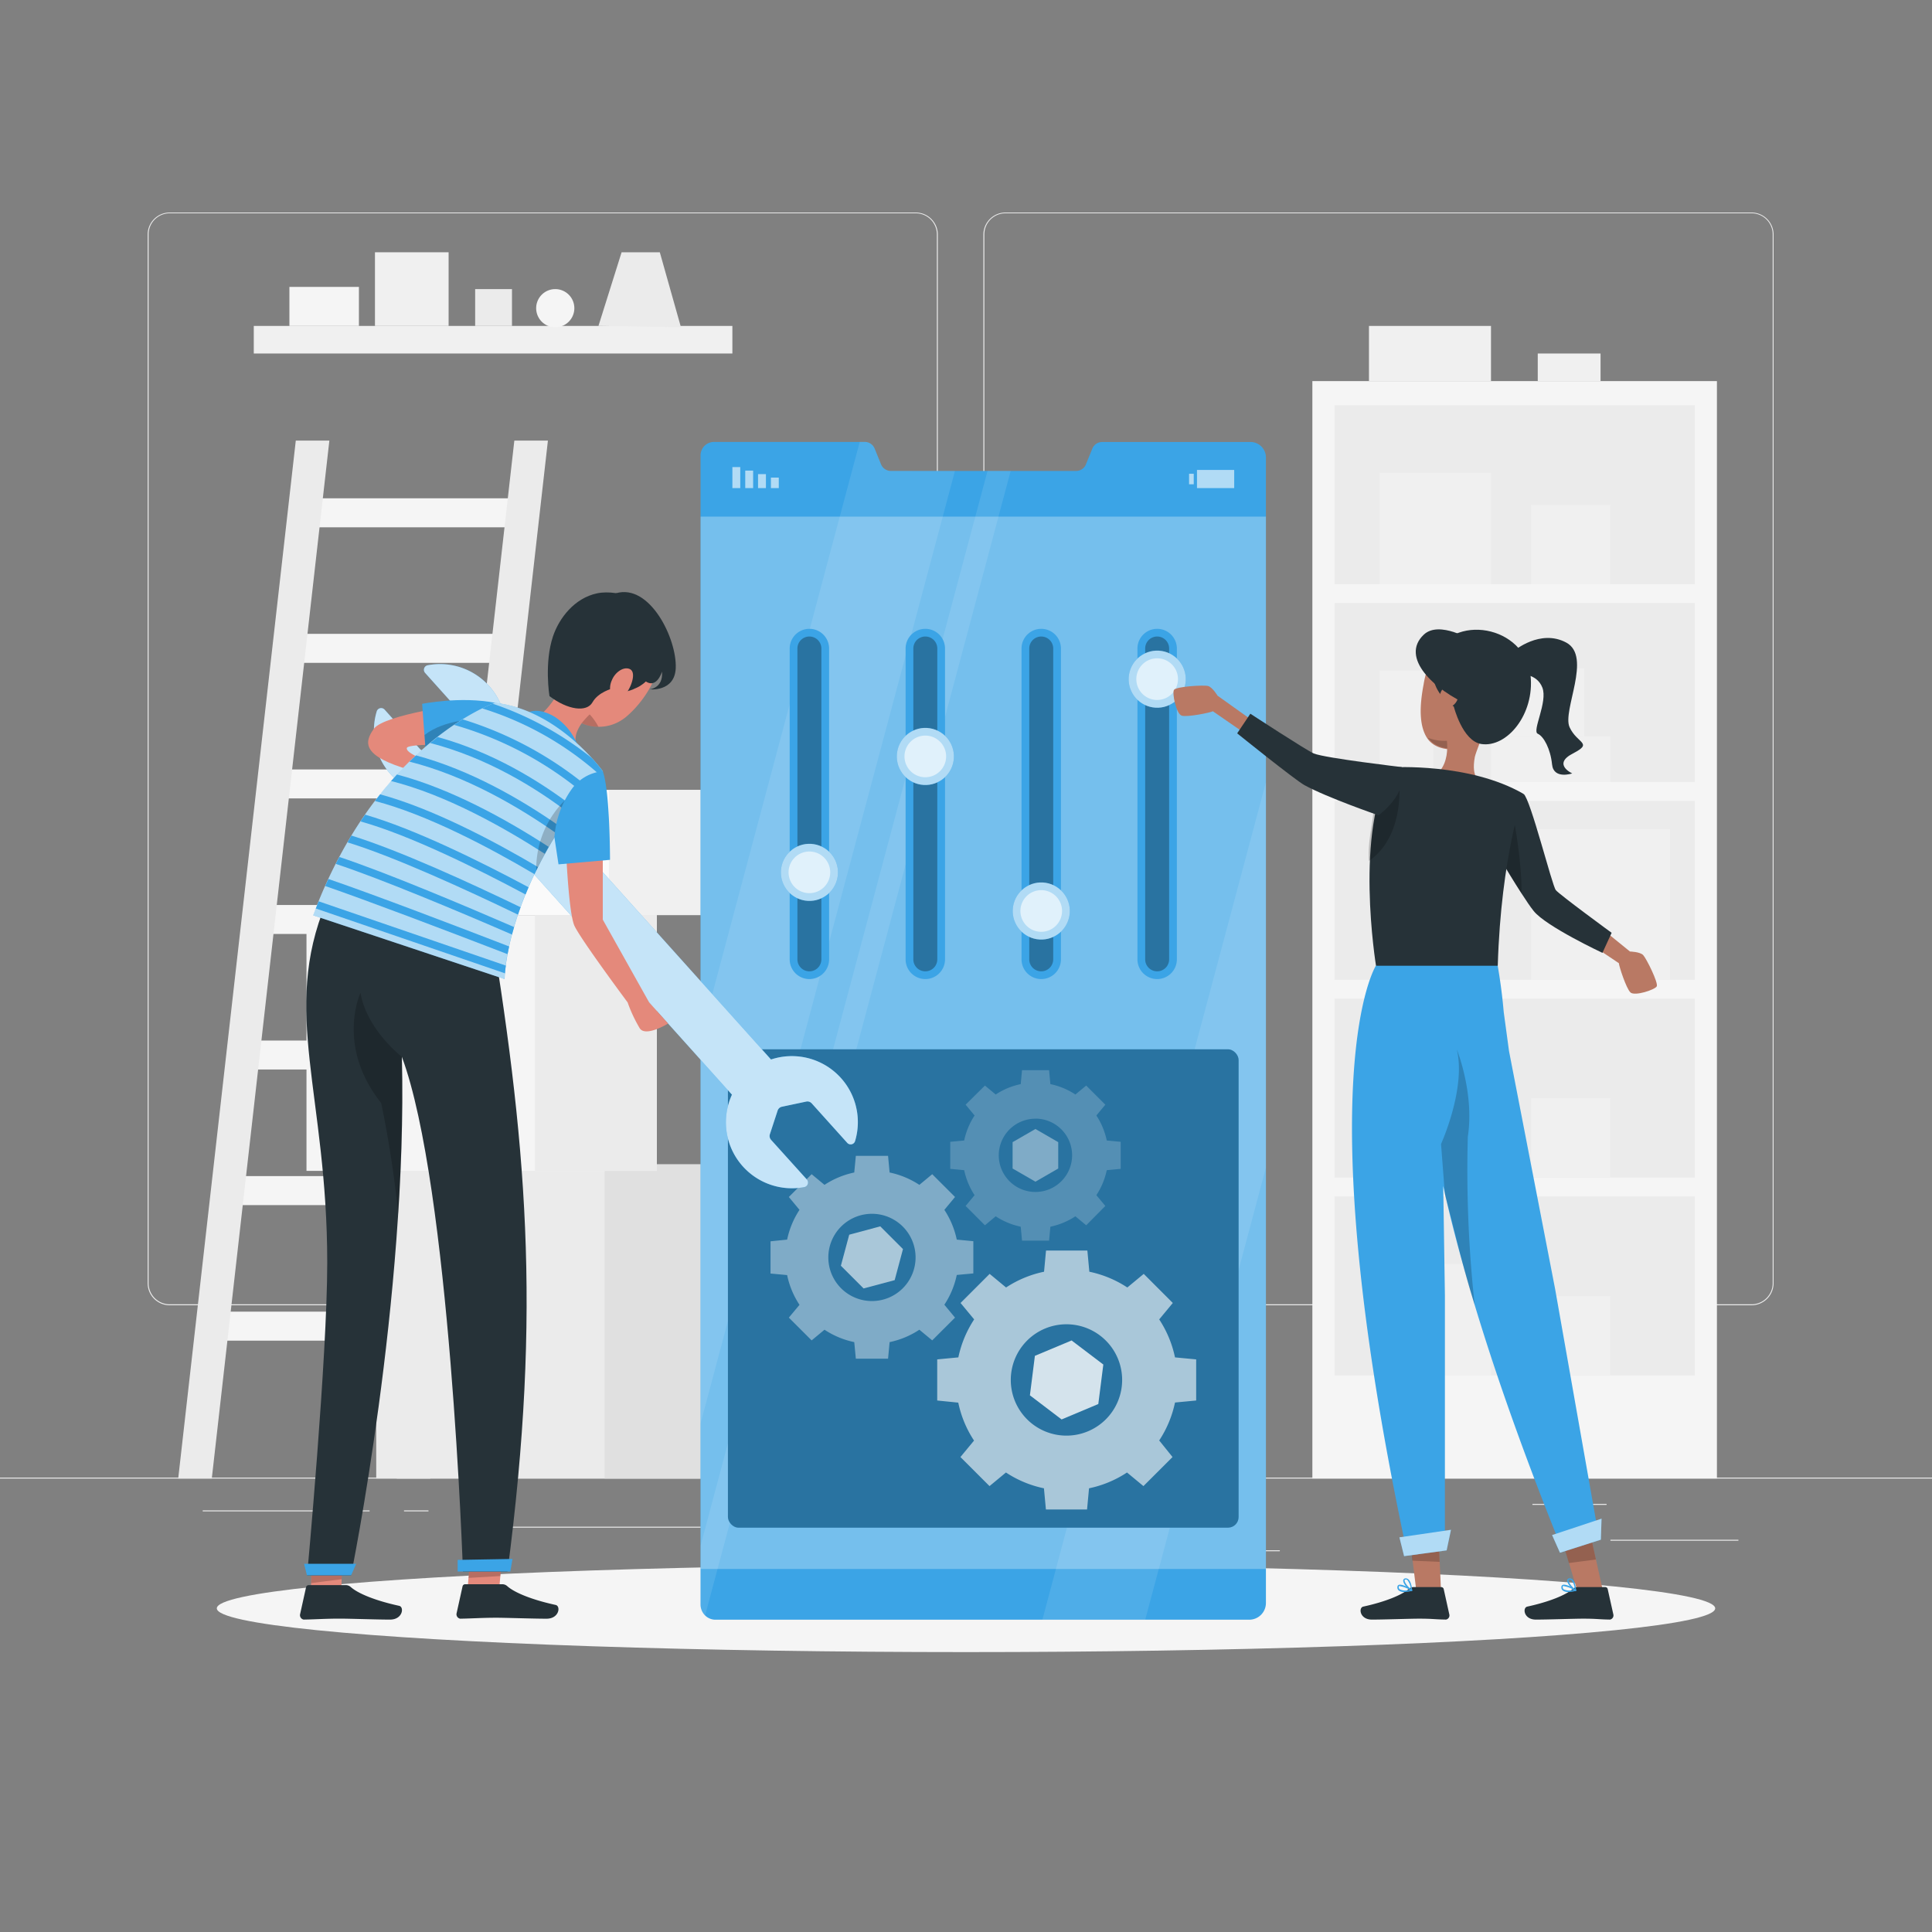<svg xmlns="http://www.w3.org/2000/svg" viewBox="0 0 500 500"><rect x="0" y="0" width="500" height="500" fill="#808080" stroke="none"/><g id="freepik--background-complete--inject-10"><rect y="382.4" width="500" height="0.25" style="fill:#ebebeb"></rect><rect x="416.78" y="398.49" width="33.12" height="0.25" style="fill:#ebebeb"></rect><rect x="322.53" y="401.21" width="8.69" height="0.25" style="fill:#ebebeb"></rect><rect x="396.59" y="389.21" width="19.19" height="0.25" style="fill:#ebebeb"></rect><rect x="52.46" y="390.89" width="43.19" height="0.25" style="fill:#ebebeb"></rect><rect x="104.56" y="390.89" width="6.33" height="0.25" style="fill:#ebebeb"></rect><rect x="131.47" y="395.11" width="93.68" height="0.25" style="fill:#ebebeb"></rect><path d="M237,337.8H43.91a5.71,5.71,0,0,1-5.7-5.71V60.66A5.71,5.71,0,0,1,43.91,55H237a5.71,5.71,0,0,1,5.71,5.71V332.09A5.71,5.71,0,0,1,237,337.8ZM43.91,55.2a5.46,5.46,0,0,0-5.45,5.46V332.09a5.46,5.46,0,0,0,5.45,5.46H237a5.47,5.47,0,0,0,5.46-5.46V60.66A5.47,5.47,0,0,0,237,55.2Z" style="fill:#ebebeb"></path><path d="M453.31,337.8H260.21a5.72,5.72,0,0,1-5.71-5.71V60.66A5.72,5.72,0,0,1,260.21,55h193.1A5.71,5.71,0,0,1,459,60.66V332.09A5.71,5.71,0,0,1,453.31,337.8ZM260.21,55.2a5.47,5.47,0,0,0-5.46,5.46V332.09a5.47,5.47,0,0,0,5.46,5.46h193.1a5.47,5.47,0,0,0,5.46-5.46V60.66a5.47,5.47,0,0,0-5.46-5.46Z" style="fill:#ebebeb"></path><polygon points="134.39 136.47 78.88 136.47 79.73 128.96 135.24 128.96 134.39 136.47" style="fill:#f5f5f5"></polygon><polygon points="130.41 171.55 74.9 171.55 75.75 164.04 131.26 164.04 130.41 171.55" style="fill:#f5f5f5"></polygon><polygon points="126.44 206.63 70.93 206.63 71.78 199.13 127.29 199.13 126.44 206.63" style="fill:#f5f5f5"></polygon><polygon points="122.46 241.71 66.95 241.71 67.8 234.21 123.31 234.21 122.46 241.71" style="fill:#f5f5f5"></polygon><polygon points="118.49 276.79 62.98 276.79 63.83 269.29 119.34 269.29 118.49 276.79" style="fill:#f5f5f5"></polygon><polygon points="114.52 311.88 59.01 311.88 59.86 304.37 115.36 304.37 114.52 311.88" style="fill:#f5f5f5"></polygon><polygon points="110.54 346.96 55.03 346.96 55.88 339.45 111.39 339.45 110.54 346.96" style="fill:#f5f5f5"></polygon><polygon points="54.81 382.65 46.12 382.65 76.55 114.03 85.24 114.03 54.81 382.65" style="fill:#ebebeb"></polygon><polygon points="111.37 382.65 102.68 382.65 133.11 114.03 141.8 114.03 111.37 382.65" style="fill:#ebebeb"></polygon><rect x="339.64" y="98.63" width="104.7" height="284.02" style="fill:#f5f5f5"></rect><rect x="345.38" y="104.87" width="93.23" height="46.33" style="fill:#ebebeb"></rect><rect x="357.03" y="122.37" width="28.83" height="28.83" style="fill:#f0f0f0"></rect><rect x="396.22" y="130.68" width="20.52" height="20.52" style="fill:#f0f0f0"></rect><rect x="345.38" y="156.06" width="93.23" height="46.33" style="fill:#ebebeb"></rect><rect x="357.03" y="173.56" width="13.88" height="28.83" style="fill:#f0f0f0"></rect><rect x="385.87" y="190.57" width="30.88" height="11.82" style="fill:#f0f0f0"></rect><rect x="380" y="172.94" width="29.98" height="17.63" style="fill:#f0f0f0"></rect><rect x="345.38" y="207.25" width="93.23" height="46.33" style="fill:#ebebeb"></rect><rect x="380" y="224.75" width="5.87" height="28.83" style="fill:#f0f0f0"></rect><rect x="396.22" y="214.56" width="36" height="39.02" style="fill:#f0f0f0"></rect><rect x="345.38" y="258.44" width="93.23" height="46.33" style="fill:#ebebeb"></rect><rect x="357.03" y="275.94" width="28.83" height="28.83" style="fill:#f0f0f0"></rect><rect x="396.22" y="284.25" width="20.52" height="20.52" style="fill:#f0f0f0"></rect><rect x="345.38" y="309.63" width="93.23" height="46.33" style="fill:#ebebeb"></rect><rect x="357.03" y="327.12" width="28.83" height="28.83" style="fill:#f0f0f0"></rect><rect x="396.22" y="335.44" width="20.52" height="20.52" style="fill:#f0f0f0"></rect><rect x="354.29" y="84.35" width="31.58" height="14.28" style="fill:#f0f0f0"></rect><rect x="397.97" y="91.49" width="16.25" height="7.14" style="fill:#f0f0f0"></rect><rect x="97.36" y="301.34" width="90.67" height="81.31" transform="translate(285.4 683.99) rotate(180)" style="fill:#ebebeb"></rect><rect x="156.48" y="301.34" width="31.56" height="81.31" transform="translate(344.52 683.99) rotate(180)" style="fill:#e0e0e0"></rect><rect x="79.32" y="236.82" width="90.67" height="66.19" transform="translate(249.31 539.84) rotate(180)" style="fill:#f5f5f5"></rect><rect x="138.44" y="236.82" width="31.56" height="66.19" transform="translate(308.43 539.84) rotate(180)" style="fill:#ebebeb"></rect><rect x="100.6" y="204.43" width="87.44" height="32.4" transform="translate(288.64 441.25) rotate(180)" style="fill:#fafafa"></rect><rect x="157.61" y="204.43" width="30.43" height="32.4" transform="translate(345.64 441.25) rotate(180)" style="fill:#f0f0f0"></rect><rect x="65.68" y="84.35" width="123.86" height="7.14" style="fill:#f0f0f0"></rect><rect x="74.9" y="74.25" width="17.99" height="10.1" style="fill:#f5f5f5"></rect><rect x="97.04" y="65.29" width="19.06" height="19.06" style="fill:#f0f0f0"></rect><rect x="122.97" y="74.82" width="9.53" height="9.53" style="fill:#ebebeb"></rect><path d="M148.64,79.75a4.94,4.94,0,1,1-4.93-4.93A4.94,4.94,0,0,1,148.64,79.75Z" style="fill:#f5f5f5"></path><polygon points="154.88 84.35 160.87 65.29 170.76 65.29 176.23 84.69 154.88 84.35" style="fill:#ebebeb"></polygon></g><g id="freepik--Shadow--inject-10"><ellipse id="freepik--path--inject-10" cx="250" cy="416.24" rx="193.89" ry="11.32" style="fill:#f5f5f5"></ellipse></g><g id="freepik--Screen--inject-10"><path d="M327.62,118.37V414.84a4.33,4.33,0,0,1-4.39,4.34h-138a3.84,3.84,0,0,1-2.76-1.11,4,4,0,0,1-1.17-2.87V118a3.5,3.5,0,0,1,3.36-3.63h39.19a2.76,2.76,0,0,1,2.52,1.76l1.63,4a2.75,2.75,0,0,0,2.52,1.75h48a2.73,2.73,0,0,0,2.52-1.72l1.63-4a2.76,2.76,0,0,1,2.52-1.77h38.62A4,4,0,0,1,327.62,118.37Z" style="fill:#3BA4E6"></path><rect x="199.51" y="123.6" width="2.04" height="2.72" transform="translate(401.06 249.92) rotate(180)" style="fill:#fff;opacity:0.6;isolation:isolate"></rect><rect x="196.19" y="122.69" width="2.04" height="3.62" transform="translate(394.41 249.01) rotate(180)" style="fill:#fff;opacity:0.6;isolation:isolate"></rect><rect x="192.86" y="121.79" width="2.04" height="4.53" transform="translate(387.77 248.11) rotate(180)" style="fill:#fff;opacity:0.6;isolation:isolate"></rect><rect x="189.54" y="120.88" width="2.04" height="5.44" transform="translate(381.12 247.2) rotate(180)" style="fill:#fff;opacity:0.6;isolation:isolate"></rect><rect x="307.73" y="122.61" width="1.21" height="2.72" style="fill:#fff;opacity:0.6;isolation:isolate"></rect><rect x="309.77" y="121.62" width="9.63" height="4.7" transform="translate(629.18 247.94) rotate(180)" style="fill:#fff;opacity:0.6;isolation:isolate"></rect><g style="opacity:0.1;isolation:isolate"><path d="M247.14,121.88,205,279.64h0l-.47,1.78h0l-.76,2.85h0l-.48,1.77-22,82.38v-99.7l41.21-154.36h1.34a2.75,2.75,0,0,1,2.52,1.76l1.63,4a2.74,2.74,0,0,0,2.52,1.75Z" style="fill:#fff"></path><polygon points="327.62 202.45 327.62 302.15 301.36 400.55 300.72 402.94 296.38 419.18 269.77 419.18 274.1 402.95 274.8 400.35 278.27 387.31 278.97 384.7 280.37 379.49 281.06 376.88 282.45 371.67 283.14 369.06 305.04 287.04 305.04 287.03 306.05 283.25 306.05 283.24 327.62 202.45" style="fill:#fff"></polygon><path d="M261.56,121.88,219.71,278.66l-.26.94-2.29,8.59-.25.94L182.49,418.07a4,4,0,0,1-1.17-2.87V400l29.61-110.91.25-.94,2.29-8.59.25-.94,41.86-156.78Z" style="fill:#fff"></path></g><rect x="181.32" y="133.7" width="146.3" height="272.35" style="fill:#fff;opacity:0.3;isolation:isolate"></rect><path d="M299.47,253.38h0a5.1,5.1,0,0,0,5.1-5.1V167.83a5.1,5.1,0,0,0-5.1-5.09h0a5.1,5.1,0,0,0-5.1,5.09v80.45A5.1,5.1,0,0,0,299.47,253.38Z" style="fill:#3BA4E6"></path><path d="M299.47,251.38a3.1,3.1,0,0,1-3.1-3.1V167.83a3.1,3.1,0,0,1,6.2,0v80.45A3.1,3.1,0,0,1,299.47,251.38Z" style="opacity:0.3;isolation:isolate"></path><circle cx="299.47" cy="175.76" r="7.39" transform="translate(78.01 443.21) rotate(-80.78)" style="fill:#3BA4E6"></circle><path d="M269.47,253.38h0a5.1,5.1,0,0,0,5.1-5.1V167.83a5.1,5.1,0,0,0-5.1-5.09h0a5.1,5.1,0,0,0-5.1,5.09v80.45A5.1,5.1,0,0,0,269.47,253.38Z" style="fill:#3BA4E6"></path><path d="M269.47,251.38a3.1,3.1,0,0,1-3.1-3.1V167.83a3.1,3.1,0,0,1,6.2,0v80.45A3.1,3.1,0,0,1,269.47,251.38Z" style="opacity:0.3;isolation:isolate"></path><circle cx="269.47" cy="235.76" r="7.39" transform="translate(-6.41 463.98) rotate(-80.78)" style="fill:#3BA4E6"></circle><path d="M239.47,253.38h0a5.1,5.1,0,0,0,5.1-5.1V167.83a5.1,5.1,0,0,0-5.1-5.09h0a5.1,5.1,0,0,0-5.1,5.09v80.45A5.1,5.1,0,0,0,239.47,253.38Z" style="fill:#3BA4E6"></path><path d="M239.47,251.38a3.1,3.1,0,0,1-3.1-3.1V167.83a3.1,3.1,0,0,1,6.2,0v80.45A3.1,3.1,0,0,1,239.47,251.38Z" style="opacity:0.3;isolation:isolate"></path><circle cx="239.47" cy="195.76" r="7.39" transform="translate(7.88 400.78) rotate(-80.78)" style="fill:#3BA4E6"></circle><path d="M209.47,253.38h0a5.1,5.1,0,0,0,5.1-5.1V167.83a5.1,5.1,0,0,0-5.1-5.09h0a5.1,5.1,0,0,0-5.1,5.09v80.45A5.1,5.1,0,0,0,209.47,253.38Z" style="fill:#3BA4E6"></path><path d="M209.47,251.38a3.1,3.1,0,0,1-3.1-3.1V167.83a3.1,3.1,0,0,1,6.2,0v80.45A3.1,3.1,0,0,1,209.47,251.38Z" style="opacity:0.3;isolation:isolate"></path><circle cx="209.47" cy="225.76" r="7.39" transform="translate(-46.93 396.36) rotate(-80.78)" style="fill:#3BA4E6"></circle><circle cx="299.47" cy="175.76" r="7.39" transform="translate(78.01 443.21) rotate(-80.78)" style="fill:#fff;opacity:0.6"></circle><path d="M299.47,181.15a5.39,5.39,0,1,1,5.39-5.39A5.4,5.4,0,0,1,299.47,181.15Z" style="fill:#fff;opacity:0.6"></path><circle cx="269.47" cy="235.76" r="7.39" transform="translate(-6.41 463.98) rotate(-80.78)" style="fill:#fff;opacity:0.6"></circle><path d="M269.47,241.15a5.39,5.39,0,1,1,5.39-5.39A5.4,5.4,0,0,1,269.47,241.15Z" style="fill:#fff;opacity:0.6"></path><circle cx="239.47" cy="195.76" r="7.39" transform="translate(7.88 400.78) rotate(-80.78)" style="fill:#fff;opacity:0.6"></circle><path d="M239.47,201.15a5.39,5.39,0,1,1,5.39-5.39A5.4,5.4,0,0,1,239.47,201.15Z" style="fill:#fff;opacity:0.6"></path><circle cx="209.47" cy="225.76" r="7.39" transform="translate(-46.93 396.36) rotate(-80.78)" style="fill:#fff;opacity:0.6"></circle><path d="M209.47,231.15a5.39,5.39,0,1,1,5.39-5.39A5.4,5.4,0,0,1,209.47,231.15Z" style="fill:#fff;opacity:0.6"></path><rect x="188.39" y="271.56" width="132.16" height="123.8" rx="2.75" style="fill:#3BA4E6"></rect><rect x="188.39" y="271.56" width="132.16" height="123.8" rx="2.75" style="opacity:0.3;isolation:isolate"></rect><path d="M242.55,351.81v10.64L248,363a28.25,28.25,0,0,0,4.08,9.82l-3.52,4.26,7.53,7.52,4.25-3.52a28.24,28.24,0,0,0,9.83,4.09l.51,5.48h10.65l.51-5.48a28.24,28.24,0,0,0,9.83-4.09l4.25,3.52,7.53-7.52L300,372.79a28.46,28.46,0,0,0,4.09-9.82l5.48-.52V351.81l-5.48-.52a28.51,28.51,0,0,0-4.09-9.83l3.52-4.25L296,329.68l-4.25,3.52a28.41,28.41,0,0,0-9.83-4.08l-.51-5.48H270.71l-.51,5.48a28.41,28.41,0,0,0-9.83,4.08l-4.25-3.52-7.53,7.53,3.52,4.25a28.51,28.51,0,0,0-4.09,9.83ZM276,342.72a14.41,14.41,0,1,1-14.41,14.41A14.41,14.41,0,0,1,276,342.72Z" style="fill:#fff;opacity:0.6"></path><path d="M199.41,321.25v8.34l4.3.4a22.06,22.06,0,0,0,3.2,7.7L204.15,341l5.9,5.89,3.33-2.76a22.24,22.24,0,0,0,7.7,3.21l.41,4.29h8.34l.4-4.29a22.16,22.16,0,0,0,7.7-3.21l3.33,2.76,5.9-5.89-2.76-3.34a22.08,22.08,0,0,0,3.21-7.7l4.29-.4v-8.34l-4.29-.41a22.24,22.24,0,0,0-3.21-7.7l2.76-3.33-5.9-5.9-3.33,2.76a22.33,22.33,0,0,0-7.7-3.2l-.4-4.3h-8.34l-.41,4.3a22.42,22.42,0,0,0-7.7,3.2l-3.33-2.76-5.9,5.9,2.76,3.33a22.22,22.22,0,0,0-3.2,7.7Zm26.25-7.12a11.29,11.29,0,1,1-11.29,11.29A11.29,11.29,0,0,1,225.66,314.13Z" style="fill:#fff;opacity:0.4"></path><path d="M245.92,295.5v7l3.61.34a18.89,18.89,0,0,0,2.69,6.47l-2.32,2.79,5,5,2.79-2.32a18.89,18.89,0,0,0,6.47,2.69l.34,3.61h7l.34-3.61a18.81,18.81,0,0,0,6.47-2.69l2.8,2.32,4.95-5-2.32-2.79a18.89,18.89,0,0,0,2.69-6.47l3.61-.34v-7l-3.61-.34a18.81,18.81,0,0,0-2.69-6.47l2.32-2.8-4.95-4.95-2.8,2.32a18.43,18.43,0,0,0-6.47-2.69l-.34-3.61h-7l-.34,3.61a18.51,18.51,0,0,0-6.47,2.69l-2.79-2.32-5,4.95,2.32,2.8a18.81,18.81,0,0,0-2.69,6.47Zm22.05-6a9.49,9.49,0,1,1-9.49,9.48A9.49,9.49,0,0,1,268,289.52Z" style="fill:#fff;opacity:0.2"></path><polygon points="233.69 323.26 227.81 317.38 219.78 319.54 217.62 327.57 223.5 333.45 231.54 331.3 233.69 323.26" style="fill:#fff;opacity:0.6"></polygon><polygon points="277.33 346.91 267.83 350.89 266.54 361.11 274.74 367.35 284.24 363.36 285.54 353.14 277.33 346.91" style="fill:#fff;opacity:0.8"></polygon><polygon points="273.87 302.41 273.87 295.59 267.97 292.18 262.06 295.59 262.06 302.41 267.97 305.82 273.87 302.41" style="fill:#fff;opacity:0.4"></polygon></g><g id="freepik--character-2--inject-10"><path d="M411.19,237.61l10.64,8.64s2.6.06,3.42.92,4,7.24,3.51,8.11-5.69,2.59-6.8,1.56-3-6.94-3-7.57l-13.6-9.12Z" style="fill:#b97964"></path><path d="M417.09,241.41l-2.38,5.19s-14.63-6.85-17.8-10.84c-.81-1-1.93-2.67-3.14-4.54-2-3.09-4.24-6.81-5.8-9.42-1.16-2-1.94-3.28-1.94-3.28l8.28-13.06c1.81,1.39,7.35,23.71,8.34,24.91S417.09,241.41,417.09,241.41Z" style="fill:#263238"></path><path d="M393.77,231.22c-2-3.09-4.24-6.81-5.8-9.42l3.85-9.5S393.91,223.2,393.77,231.22Z" style="opacity:0.2;isolation:isolate"></path><path d="M326.33,188.05l-11.22-8s-1.34-2.23-2.49-2.52-8.25.15-8.79,1,.57,6.23,2,6.68,7.53-.8,8.06-1.14l11.39,7.87Z" style="fill:#b97964"></path><polygon points="414.85 411.79 408.57 412.9 406 404.34 403.65 396.49 410.89 393.96 412.99 403.4 414.85 411.79" style="fill:#b97964"></polygon><polygon points="413.02 403.59 406.03 404.51 403.66 396.57 410.89 394 413.02 403.59" style="opacity:0.2;isolation:isolate"></polygon><polygon points="372.94 411.95 366.57 411.95 365.52 403.4 364.57 395.42 372.14 394.26 372.57 403.64 372.94 411.95" style="fill:#b97964"></polygon><polygon points="372.57 404.21 365.52 403.9 364.57 395.66 372.14 394.39 372.57 404.21" style="opacity:0.2;isolation:isolate"></polygon><path d="M413.61,396.73l-10.32,1.82c-10.41-25.95-17.82-47.61-23.05-65.58-2.82-9.7-5.05-18.32-6.73-26l.43,28.24V399H363.53c-25.49-121-7.42-149.13-7.42-149.13l30.49-5.1a139.21,139.21,0,0,1,2.56,17.13L390.53,272l11.93,61.57Z" style="fill:#3BA4E6"></path><polygon points="401.68 397.27 414.48 393.03 414.3 398.47 403.72 401.85 401.68 397.27" style="fill:#3BA4E6"></polygon><polygon points="401.68 397.27 414.48 393.03 414.3 398.47 403.72 401.85 401.68 397.27" style="fill:#fff;opacity:0.6;isolation:isolate"></polygon><polygon points="362.17 397.86 375.51 395.91 374.39 401.24 363.38 402.73 362.17 397.86" style="fill:#3BA4E6"></polygon><polygon points="362.17 397.86 375.51 395.91 374.39 401.24 363.38 402.73 362.17 397.86" style="fill:#fff;opacity:0.6;isolation:isolate"></polygon><path d="M381.65,337.72c-.48-1.61-1-3.19-1.45-4.75-2.55-8.8-4.26-16.72-6.26-23.82v0l-1-13.08s6.52-14.37,4.08-24.49c.23.58,4.54,11.6,2.85,22.6A320.41,320.41,0,0,0,381.65,337.72Z" style="opacity:0.2;isolation:isolate"></path><path d="M382.52,192.33a1.35,1.35,0,0,1-.26.15,11.5,11.5,0,0,1-4.16,1.4c-4.25.41-7-.52-8.6-2.63h0c-2.21-3.14-2.21-8.19-1.07-14.13a22.73,22.73,0,0,1,2.22-6.83s0-.08,0-.1.08-.17.13-.24a8.26,8.26,0,0,1,6.66-4.21,16.81,16.81,0,0,1,3.59.06C392.76,167.2,392.35,186.82,382.52,192.33Z" style="fill:#b97964"></path><path d="M382.26,192.48a11.23,11.23,0,0,1-4.14,1.24c-4.25.41-7-.66-8.58-2.79a11.76,11.76,0,0,0,7.49.35A6.12,6.12,0,0,1,382.26,192.48Z" style="opacity:0.2;isolation:isolate"></path><path d="M383.13,202c1.05,3.27-3.14,5.05-3.14,5.05-7.37-2.32-9.05-6-9.05-6,5.6-3.66,3-12.2,3-12.2l1.26.48,8.58.82s-1.89,4.71-2.1,5.77c0,0,0,0,0,0C380.65,201.54,383.13,202,383.13,202Z" style="fill:#b97964"></path><path d="M370.65,170.21s-1.71,8.11,5.59,12.64c0,0,2.23,8.94,7.12,9.7,6.67,1,13.81-7.71,12.75-17.71C394.74,161.87,375.82,158.37,370.65,170.21Z" style="fill:#263238"></path><path d="M372.62,180c.17-1.28,1.47-3.29,3.42-2.74s2.5,5.78-2.7,6.26C372.59,183.58,372.26,182.65,372.62,180Z" style="fill:#b97964"></path><path d="M365.89,410.74H373a.66.66,0,0,1,.63.51l1.46,6.6a1.09,1.09,0,0,1-.84,1.29,1,1,0,0,1-.24,0c-2.92-.05-3.15-.23-6.81-.23-2.25,0-9,.24-12.15.24s-3.52-3.07-2.25-3.36c5.71-1.24,10-3,11.84-4.61A1.78,1.78,0,0,1,365.89,410.74Z" style="fill:#263238"></path><path d="M363.44,412a2.24,2.24,0,0,1-1.42-.37,1,1,0,0,1-.37-.95.54.54,0,0,1,.3-.49c.82-.42,3.22,1,3.48,1.22a.17.17,0,0,1,.09.17.19.19,0,0,1-.14.15A9,9,0,0,1,363.44,412Zm-1.1-1.53a.45.45,0,0,0-.23,0s-.1.07-.11.21a.72.72,0,0,0,.24.63,3.6,3.6,0,0,0,2.64.14A7.18,7.18,0,0,0,362.34,410.51Z" style="fill:#3BA4E6"></path><path d="M365.34,411.78h-.09c-.76-.41-2.24-2-2.09-2.83a.57.57,0,0,1,.57-.46,1,1,0,0,1,.74.23c.86.69,1,2.82,1,2.93a.22.22,0,0,1-.09.16A.14.14,0,0,1,365.34,411.78Zm-1.49-3h-.09c-.22,0-.24.14-.25.18-.1.48.85,1.72,1.61,2.29a4.2,4.2,0,0,0-.88-2.32A.63.63,0,0,0,363.85,408.77Z" style="fill:#3BA4E6"></path><path d="M408.33,410.74h7.11a.64.64,0,0,1,.63.51l1.47,6.6a1.09,1.09,0,0,1-.85,1.29,1,1,0,0,1-.24,0c-2.91-.05-3.15-.23-6.8-.23-2.25,0-9,.24-12.16.24s-3.51-3.07-2.24-3.36c5.71-1.24,10-3,11.83-4.61A1.8,1.8,0,0,1,408.33,410.74Z" style="fill:#263238"></path><path d="M405.88,412a2.22,2.22,0,0,1-1.42-.37,1,1,0,0,1-.37-.95.53.53,0,0,1,.3-.49c.82-.42,3.21,1,3.48,1.22a.16.16,0,0,1,.08.17.18.18,0,0,1-.13.15A9.16,9.16,0,0,1,405.88,412Zm-1.1-1.53a.45.45,0,0,0-.23,0c-.05,0-.1.07-.11.21a.71.71,0,0,0,.23.63,3.6,3.6,0,0,0,2.64.14A7.06,7.06,0,0,0,404.78,410.51Z" style="fill:#3BA4E6"></path><path d="M407.77,411.78h-.08c-.77-.41-2.25-2-2.09-2.83a.57.57,0,0,1,.56-.46,1,1,0,0,1,.75.23c.85.69,1,2.82,1,2.93a.21.21,0,0,1-.08.16A.17.17,0,0,1,407.77,411.78Zm-1.49-3h-.08c-.23,0-.25.14-.26.18-.09.48.85,1.72,1.62,2.29a4.2,4.2,0,0,0-.88-2.32A.64.64,0,0,0,406.28,408.77Z" style="fill:#3BA4E6"></path><path d="M356.11,249.93s-5.82-35.44,4.18-51.34c0,0,20-1.24,34,6.87,0,0-5.81,15.78-6.67,44.47Z" style="fill:#263238"></path><path d="M354.29,222.81c-.43-4.81,1-9.44,1.2-13.52a39.09,39.09,0,0,0,6.57-7.5S363.88,216.15,354.29,222.81Z" style="opacity:0.2;isolation:isolate"></path><path d="M362.76,198.52S343,196.21,340,195c-1.86-.79-16.41-10.29-16.41-10.29l-3.41,5.08s14.89,12,17.4,13.4c5.9,3.24,19.17,7.81,19.17,7.81S364.75,205.39,362.76,198.52Z" style="fill:#263238"></path><path d="M391.82,168.45s6.79-5.78,13.53-2.15-1.11,17.62.86,21.91,6.24,4,.85,6.79-.17,5.16-.17,5.16-4.82,1.64-5.22-2.34-2.14-7.25-3.7-7.93,2.65-8.22,1.19-11.95-5.69-3.42-5.69-3.42Z" style="fill:#263238"></path><path d="M381.06,165.8s-8.56-5.36-12.59-1.55c-6.22,5.89,2.65,14.35,12,18.36Z" style="fill:#263238"></path></g><g id="freepik--character-1--inject-10"><g id="freepik--group--inject-10"><path d="M199.53,274.19l-70.14-78.1a17.08,17.08,0,0,0-18.67-23.93,1.2,1.2,0,0,0-.69,2l9.2,10.25a1.49,1.49,0,0,1,.31,1.47l-2,6.11a1.51,1.51,0,0,1-1.12,1l-6.29,1.33a1.51,1.51,0,0,1-1.43-.47l-9.2-10.24a1.2,1.2,0,0,0-2,.48,17.07,17.07,0,0,0,21.79,21.11l70.14,78.1a17.08,17.08,0,0,0,18.66,23.93,1.2,1.2,0,0,0,.7-2L199.56,295a1.51,1.51,0,0,1-.31-1.48l2-6.1a1.49,1.49,0,0,1,1.12-1l6.28-1.33a1.5,1.5,0,0,1,1.43.47l9.21,10.24a1.19,1.19,0,0,0,2-.48,17.08,17.08,0,0,0-21.79-21.11Z" style="fill:#3BA4E6"></path><path d="M199.53,274.19l-70.14-78.1a17.08,17.08,0,0,0-18.67-23.93,1.2,1.2,0,0,0-.69,2l9.2,10.25a1.49,1.49,0,0,1,.31,1.47l-2,6.11a1.51,1.51,0,0,1-1.12,1l-6.29,1.33a1.51,1.51,0,0,1-1.43-.47l-9.2-10.24a1.2,1.2,0,0,0-2,.48,17.07,17.07,0,0,0,21.79,21.11l70.14,78.1a17.08,17.08,0,0,0,18.66,23.93,1.2,1.2,0,0,0,.7-2L199.56,295a1.51,1.51,0,0,1-.31-1.48l2-6.1a1.49,1.49,0,0,1,1.12-1l6.28-1.33a1.5,1.5,0,0,1,1.43.47l9.21,10.24a1.19,1.19,0,0,0,2-.48,17.08,17.08,0,0,0-21.79-21.11Z" style="fill:#fff;opacity:0.7;isolation:isolate"></path><path d="M120.29,182.16s-20.83,2.73-23.53,6.44-2.85,7.16,9.46,10.7l3.61-2.63s-5.11-1.95-4.51-3.15,15-.75,15-.75Z" style="fill:#e4897b"></path><path d="M128.11,181.89,125.21,192l-4.87.74-10.2,1.55-.3-4.08-.59-8.06S119.27,180.14,128.11,181.89Z" style="fill:#3BA4E6"></path><path d="M123,186.17l-2.63,6.58-10.2,1.55-.3-4.08C115,186.19,123,186.17,123,186.17Z" style="opacity:0.2;isolation:isolate"></path><polygon points="120.97 411.73 129.07 412.58 129.49 407.88 130.59 395.09 122.48 394.23 121.25 408.36 120.97 411.73" style="fill:#e4897b"></polygon><polygon points="80.48 410.7 88.34 410.7 88.42 408.92 88.42 408.7 88.83 397.3 88.83 397.07 89 392.7 81.13 392.7 80.48 410.7" style="fill:#e4897b"></polygon><polygon points="122.48 394.23 121.25 408.36 129.49 407.88 130.59 395.09 122.48 394.23" style="opacity:0.2;isolation:isolate"></polygon><polygon points="80.53 409.7 80.55 409.7 88.42 408.7 88.42 408.7 88.83 397.7 88.83 397.7 80.94 398.33 80.55 409.36 80.53 409.7" style="opacity:0.2;isolation:isolate"></polygon><path d="M89.43,410.23H79.88a.68.68,0,0,0-.67.54l-1.55,7a1.16,1.16,0,0,0,.9,1.37,1.07,1.07,0,0,0,.25,0c3.09-.05,5.34-.24,9.22-.24,2.39,0,9.6.25,12.9.25s3.73-3.26,2.38-3.56c-6.06-1.32-10.62-3.15-12.56-4.89A1.88,1.88,0,0,0,89.43,410.23Z" style="fill:#263238"></path><path d="M129.93,410h-9.55a.68.68,0,0,0-.67.54l-1.55,7a1.16,1.16,0,0,0,.9,1.37,1.07,1.07,0,0,0,.25,0c3.09-.05,5.34-.24,9.22-.24,2.39,0,9.6.25,12.9.25s3.73-3.26,2.38-3.56c-6.06-1.32-10.62-3.15-12.56-4.89A1.88,1.88,0,0,0,129.93,410Z" style="fill:#263238"></path><path d="M131.34,406.7H119.81S116.5,307,104,273.5c1.53,62.33-13.16,134.2-13.16,134.2H79.48s5.21-56.27,5.21-80.88c0-43.61-12-64.9-.32-93.12h41.72C136.31,295.25,140.24,338.7,131.34,406.7Z" style="fill:#263238"></path><polygon points="132.63 403.45 132.07 406.7 118.44 406.7 118.44 403.7 132.63 403.45" style="fill:#3BA4E6"></polygon><polygon points="92.18 404.7 90.87 407.7 79.44 407.7 78.69 404.7 92.18 404.7" style="fill:#3BA4E6"></polygon><path d="M162,185.55c-.31.25-.62.48-.94.69a10.84,10.84,0,0,1-6.21,1.85,11.64,11.64,0,0,1-1.67-.14,9.89,9.89,0,0,1-8.34-8.51c-.79-5.54,2-9.17,6.3-15.68a10.66,10.66,0,0,1,18.15.21C173.6,171,167.55,180.93,162,185.55Z" style="fill:#e4897b"></path><path d="M154.88,188.09a11.64,11.64,0,0,1-1.67-.14,9.9,9.9,0,0,1-7.06-4.77,11.54,11.54,0,0,1,2.68-1.29A15.36,15.36,0,0,1,154.88,188.09Z" style="opacity:0.2;isolation:isolate"></path><path d="M136.31,186.87c1,5.08,9.31,9.63,9.31,9.63s5.66,2.2,5.76,0c-2.44-2.51-2.82-4.8-2.15-6.87a10.09,10.09,0,0,1,2.07-3.37,17.76,17.76,0,0,1,1.54-1.59l-4.2-13.81C146.48,176.32,141.77,185.81,136.31,186.87Z" style="fill:#e4897b"></path><path d="M172.79,164.92c-.85-4.74-3.25-5-3.25-5-.23-3.78-9.15-7.6-15-6.37s-9.82,6.38-11.42,11.12c-2.32,6.91-.92,15.48-.92,15.48h0c4.73,3.6,9.65,4.26,11.14,1.6s5.19-3.58,5.19-3.58c2.25,1.95,5.81,0,5.81,0s4-1.39,4.73-5.33S173.5,168.92,172.79,164.92Z" style="fill:#263238"></path><path d="M158.37,176a5,5,0,0,0,0,4.32c.87,1.48,3,.31,4.24-1.71,1.06-1.79,1.94-4.77.35-5.47S159.17,174,158.37,176Z" style="fill:#e4897b"></path><path d="M159.39,153.54c8.77-2.61,15.83,11.78,15.49,19.41-.29,6.2-6.8,5.45-6.8,5.45s3.6-.24,3.25-4.59c0,0-1.56,5.33-5.05,1.83s.65-11.84.65-11.84Z" style="fill:#263238"></path><path d="M103.07,314.25a284.63,284.63,0,0,0-4.41-28.78c-11.81-14.84-5.36-28.54-5.36-28.54C94.88,266.46,104,273.5,104,273.5,104.36,286.91,103.94,300.76,103.07,314.25Z" style="opacity:0.2;isolation:isolate"></path><path d="M136.29,184.59s2.53-1.88,7.22.89a15.29,15.29,0,0,1,6.22,8.07Z" style="fill:#3BA4E6"></path><path d="M130.59,253.38s0-24.33,25.44-53.78c0,0-11.42-15.94-27.92-17.71,0,0-30.46,10.45-47.05,55Z" style="fill:#3BA4E6"></path><path d="M156,199.6q-4,4.68-7.25,9.16a114.37,114.37,0,0,0-10,16.55c-8.18,16.66-8.18,28.07-8.18,28.07l-49.54-16.5c16.59-44.54,47.05-55,47.05-55C144.61,183.66,156,199.6,156,199.6Z" style="fill:#fff;opacity:0.6;isolation:isolate"></path><path d="M130.9,249.89c-.11.82-.18,1.5-.22,2L81.73,235.12c.24-.63.49-1.25.74-1.86Z" style="fill:#3BA4E6"></path><path d="M131.76,244.94c-.15.71-.29,1.37-.4,2-17-6.55-36.27-13.86-47.2-17.64.27-.62.55-1.22.83-1.82C97.18,231.67,118.28,239.73,131.76,244.94Z" style="fill:#3BA4E6"></path><path d="M133.05,239.92c-.2.67-.38,1.32-.55,1.94C119,236,98.75,227.49,86.89,223.57c.31-.61.62-1.2.93-1.79C99.9,225.8,119.74,234.15,133.05,239.92Z" style="fill:#3BA4E6"></path><path d="M134.72,234.79c-.23.66-.46,1.3-.67,1.92-13.14-6.34-32-15-44.12-18.71.34-.6.69-1.19,1-1.76C103.31,220.06,121.75,228.53,134.72,234.79Z" style="fill:#3BA4E6"></path><path d="M136.79,229.62c-.28.63-.54,1.25-.78,1.87-12.57-6.72-30-15.36-42.72-18.91.39-.59.79-1.18,1.19-1.75C107.35,214.54,124.41,223,136.79,229.62Z" style="fill:#3BA4E6"></path><path d="M139.23,224.39c-.31.62-.61,1.24-.9,1.85-11.82-7-27.9-15.46-41.29-18.94.44-.59.88-1.16,1.33-1.73C111.86,209.23,127.59,217.52,139.23,224.39Z" style="fill:#3BA4E6"></path><path d="M142,219.17c-.35.61-.68,1.21-1,1.8-11-7.08-25.78-15.32-39.79-18.84.5-.58,1-1.14,1.52-1.69C116.78,204.13,131.25,212.18,142,219.17Z" style="fill:#3BA4E6"></path><path d="M145.16,214.06c-.37.56-.72,1.12-1.07,1.68-10.08-7.09-23.7-15-38.13-18.63.57-.56,1.13-1.1,1.69-1.62C121.88,199.29,135.22,207.08,145.16,214.06Z" style="fill:#3BA4E6"></path><path d="M148.64,209l-1.15,1.62c-9.15-7-21.63-14.57-36.16-18.33.66-.54,1.3-1.06,1.93-1.55C127.45,194.64,139.63,202.07,148.64,209Z" style="fill:#3BA4E6"></path><path d="M152.45,203.92c-.42.53-.83,1.05-1.23,1.58a91.63,91.63,0,0,0-33.71-17.9c.77-.52,1.51-1,2.22-1.43A94.17,94.17,0,0,1,152.45,203.92Z" style="fill:#3BA4E6"></path><path d="M156,199.6l-.79.93a82,82,0,0,0-30.42-17.2c1.23-.61,2.16-1,2.71-1.22a83.69,83.69,0,0,1,25.65,14.07h0A40.61,40.61,0,0,1,156,199.6Z" style="fill:#3BA4E6"></path><path d="M148.78,208.76a114.37,114.37,0,0,0-10,16.55A25,25,0,0,1,148,205.5Z" style="opacity:0.2;isolation:isolate"></path><path d="M156,207.12V238L168,259.42l4.91,5.47s-5.74,3.54-7.32,1.27a37,37,0,0,1-3.16-6.74s-11.86-15.93-13.72-19.73-2.53-26.81-2.53-26.81Z" style="fill:#e4897b"></path><path d="M156,199.6c1.88,5.2,1.87,22.92,1.87,22.92l-13.33,1.17-1.06-7a24.42,24.42,0,0,1,4.58-12.61A11.13,11.13,0,0,1,156,199.6Z" style="fill:#3BA4E6"></path></g></g></svg>